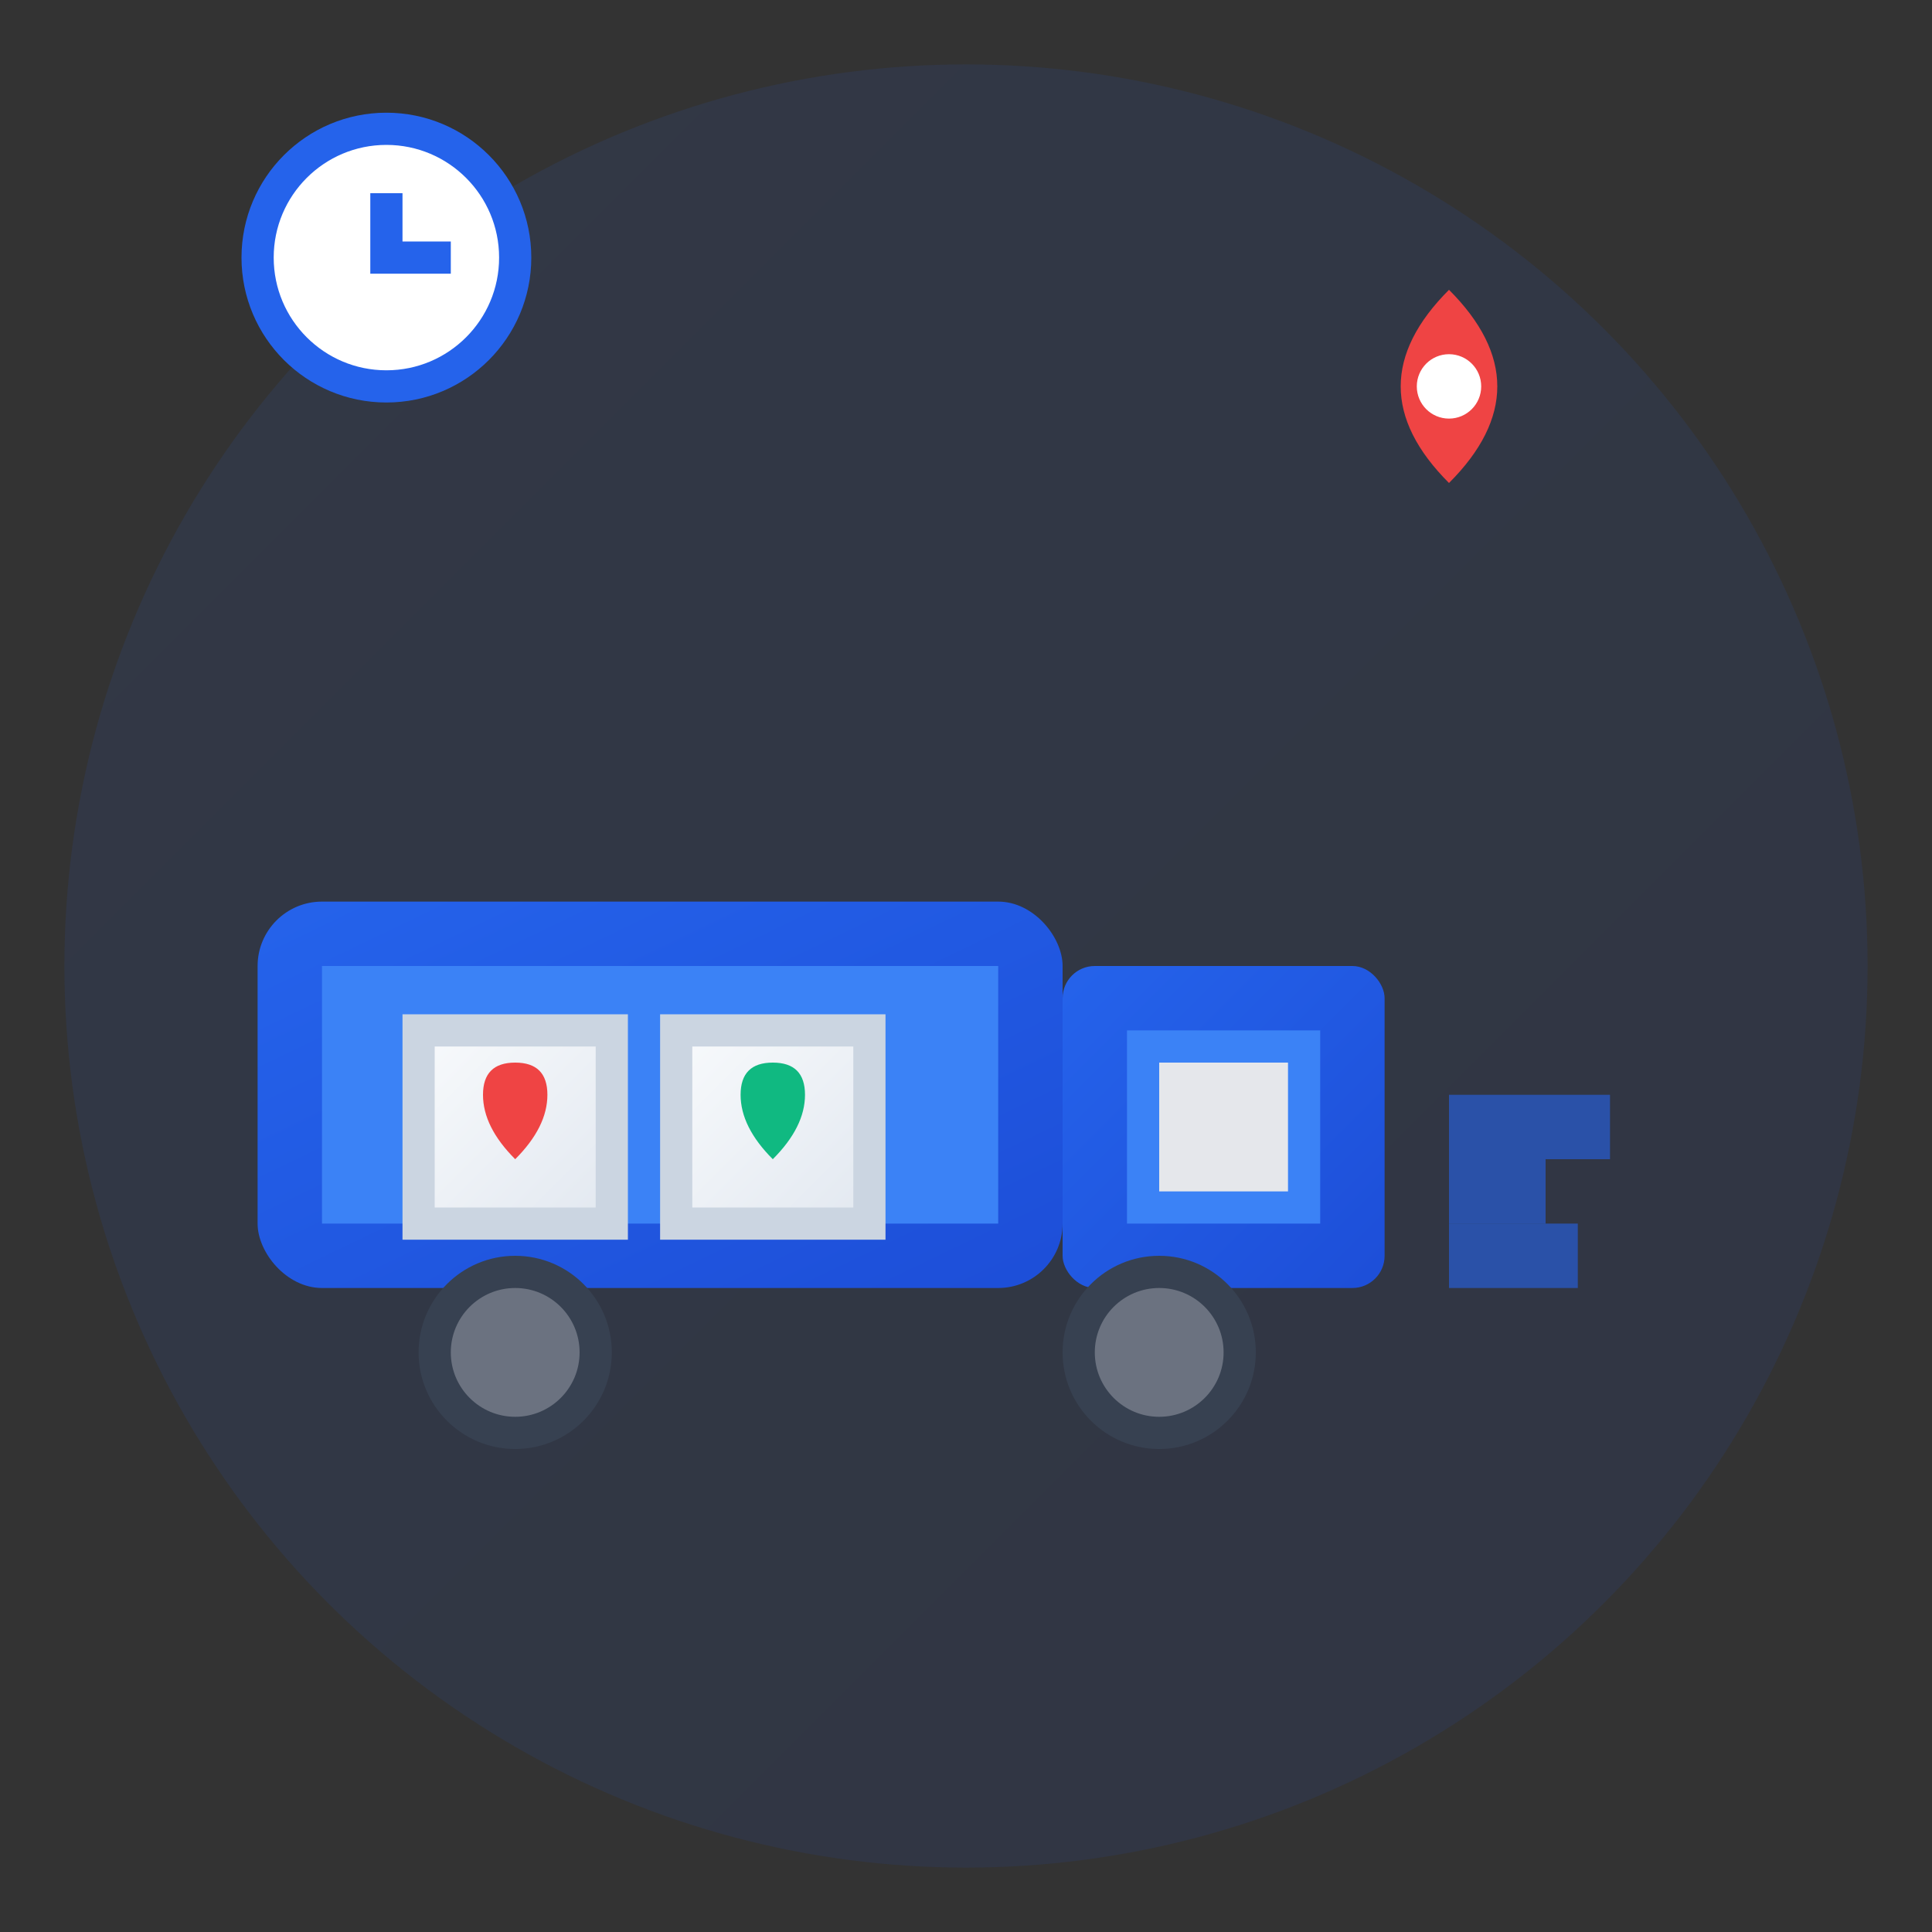 <svg width="60" height="60" viewBox="0 0 60 60" fill="none" xmlns="http://www.w3.org/2000/svg">
    <rect x="0" y="0" width="60" height="60" fill="#333333" stroke="none"/>
    <defs>
        <linearGradient id="deliveryGradient" x1="0%" y1="0%" x2="100%" y2="100%">
            <stop offset="0%" style="stop-color:#2563eb;stop-opacity:1" />
            <stop offset="100%" style="stop-color:#1d4ed8;stop-opacity:1" />
        </linearGradient>
        <linearGradient id="boxGradient" x1="0%" y1="0%" x2="100%" y2="100%">
            <stop offset="0%" style="stop-color:#f8fafc;stop-opacity:1" />
            <stop offset="100%" style="stop-color:#e2e8f0;stop-opacity:1" />
        </linearGradient>
    </defs>
    
    <!-- Background circle -->
    <circle cx="30" cy="30" r="28" fill="url(#deliveryGradient)" opacity="0.1"/>
    
    <!-- Delivery truck -->
    <g transform="translate(8,20)">
        <!-- Truck body -->
        <rect x="0" y="8" width="25" height="12" rx="2" fill="url(#deliveryGradient)"/>
        <!-- Truck cabin -->
        <rect x="25" y="10" width="10" height="10" rx="1" fill="url(#deliveryGradient)"/>
        <!-- Truck details -->
        <rect x="2" y="10" width="21" height="8" fill="#3b82f6"/>
        <rect x="27" y="12" width="6" height="6" fill="#3b82f6"/>
        
        <!-- Wheels -->
        <circle cx="8" cy="22" r="3" fill="#374151"/>
        <circle cx="8" cy="22" r="2" fill="#6b7280"/>
        <circle cx="28" cy="22" r="3" fill="#374151"/>
        <circle cx="28" cy="22" r="2" fill="#6b7280"/>
        
        <!-- Window -->
        <rect x="28" y="13" width="4" height="4" fill="#e5e7eb"/>
        
        <!-- Delivery box in truck -->
        <rect x="5" y="12" width="6" height="6" fill="url(#boxGradient)" stroke="#cbd5e1"/>
        <rect x="13" y="12" width="6" height="6" fill="url(#boxGradient)" stroke="#cbd5e1"/>
        
        <!-- Heart symbol on boxes -->
        <path d="M7 14 Q7 13 8 13 Q9 13 9 14 Q9 15 8 16 Q7 15 7 14 Z" fill="#ef4444"/>
        <path d="M15 14 Q15 13 16 13 Q17 13 17 14 Q17 15 16 16 Q15 15 15 14 Z" fill="#10b981"/>
    </g>
    
    <!-- Movement lines -->
    <path d="M45 35 L50 35" stroke="#2563eb" stroke-width="2" opacity="0.6"/>
    <path d="M45 37 L48 37" stroke="#2563eb" stroke-width="2" opacity="0.6"/>
    <path d="M45 39 L49 39" stroke="#2563eb" stroke-width="2" opacity="0.6"/>
    
    <!-- Location pin -->
    <g transform="translate(45,15)">
        <path d="M0 0 Q-3 -3 0 -6 Q3 -3 0 0 Z" fill="#ef4444"/>
        <circle cx="0" cy="-3" r="1" fill="white"/>
    </g>
    
    <!-- Time indicator -->
    <g transform="translate(12,8)">
        <circle cx="0" cy="0" r="4" fill="white" stroke="#2563eb" stroke-width="1"/>
        <path d="M0 -2 L0 0 L2 0" stroke="#2563eb" stroke-width="1"/>
    </g>
</svg>
